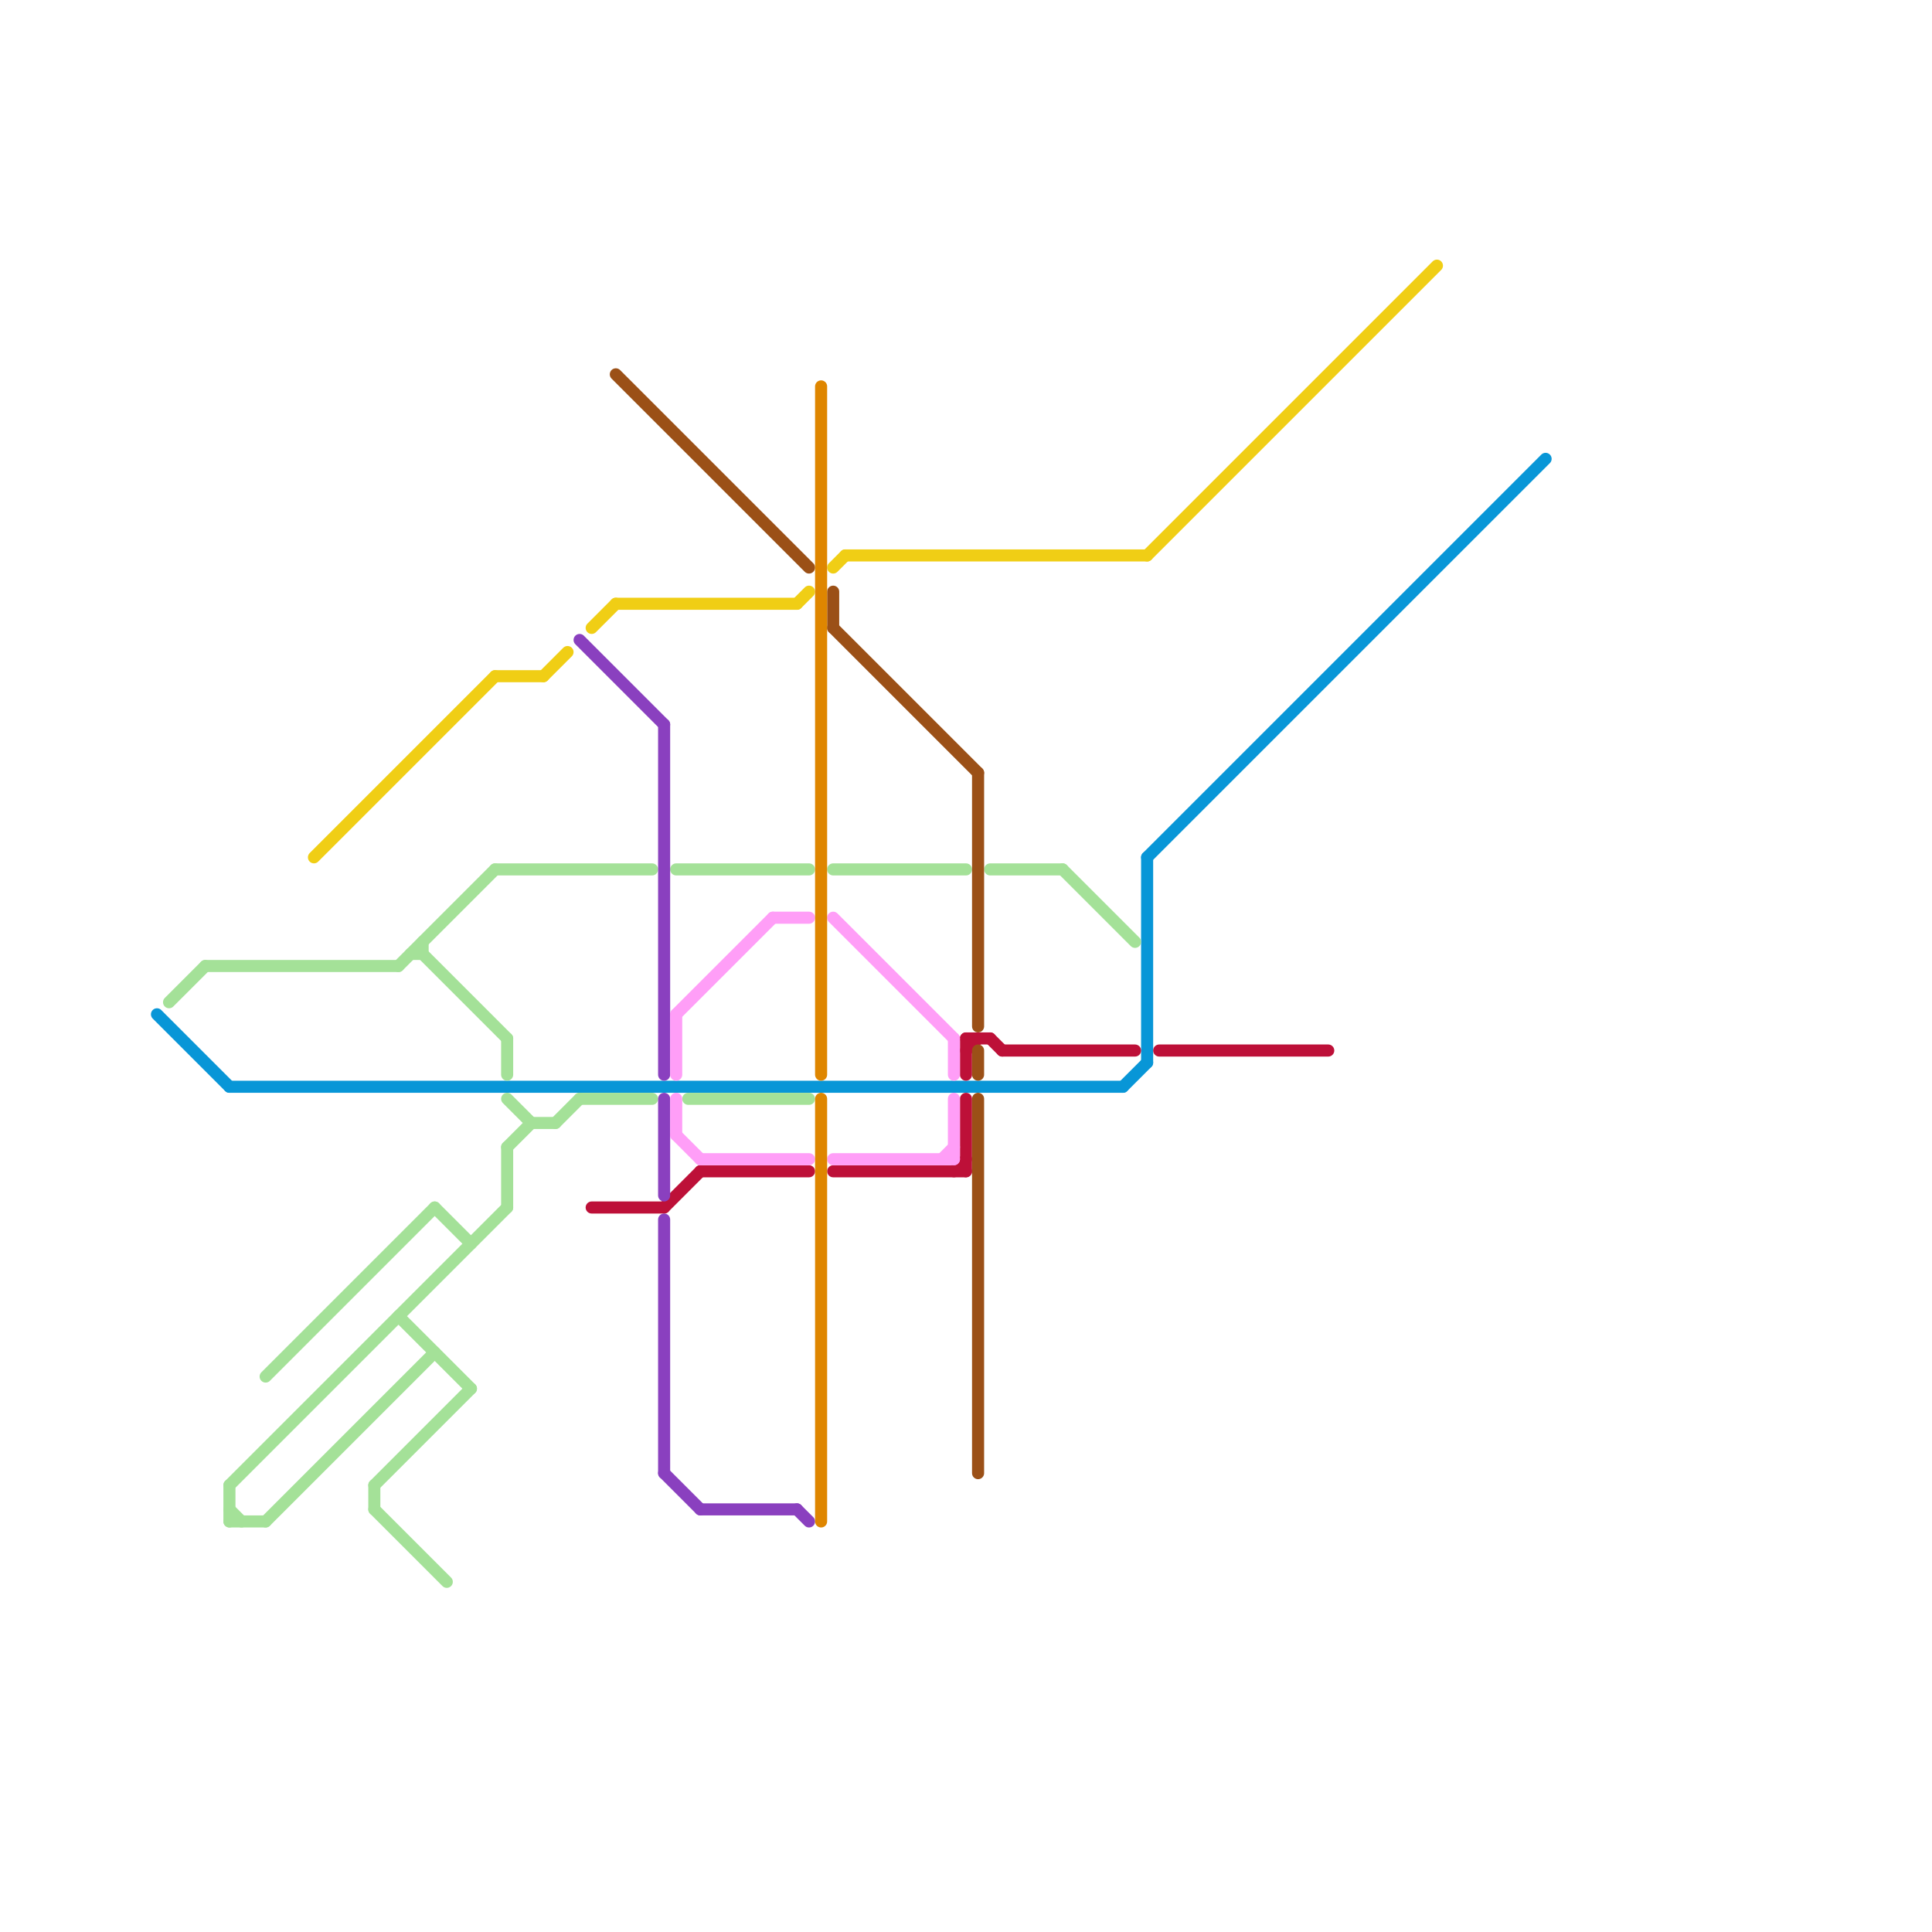 
<svg version="1.1" xmlns="http://www.w3.org/2000/svg" viewBox="0 0 160 160">
<style>text { font: 1px Helvetica; font-weight: 600; white-space: pre; dominant-baseline: central; } line { stroke-width: 1; fill: none; stroke-linecap: round; stroke-linejoin: round; } .c0 { stroke: #f0ce15 } .c1 { stroke: #0896d7 } .c2 { stroke: #bd1038 } .c3 { stroke: #a4e198 } .c4 { stroke: #8a40bf } .c5 { stroke: #9b5017 } .c6 { stroke: #ff9ef7 } .c7 { stroke: #df8600 }</style><defs><g id="wm-xf"><circle r="1.2" fill="#000"/><circle r="0.9" fill="#fff"/><circle r="0.6" fill="#000"/><circle r="0.3" fill="#fff"/></g><g id="wm"><circle r="0.6" fill="#000"/><circle r="0.3" fill="#fff"/></g></defs><line class="c0" x1="49" y1="52" x2="51" y2="50"/><line class="c0" x1="41" y1="56" x2="45" y2="56"/><line class="c0" x1="95" y1="46" x2="119" y2="22"/><line class="c0" x1="51" y1="50" x2="66" y2="50"/><line class="c0" x1="70" y1="46" x2="95" y2="46"/><line class="c0" x1="69" y1="47" x2="70" y2="46"/><line class="c0" x1="66" y1="50" x2="67" y2="49"/><line class="c0" x1="26" y1="71" x2="41" y2="56"/><line class="c0" x1="45" y1="56" x2="47" y2="54"/><line class="c1" x1="95" y1="71" x2="128" y2="38"/><line class="c1" x1="95" y1="71" x2="95" y2="88"/><line class="c1" x1="19" y1="90" x2="93" y2="90"/><line class="c1" x1="93" y1="90" x2="95" y2="88"/><line class="c1" x1="13" y1="84" x2="19" y2="90"/><line class="c2" x1="49" y1="100" x2="55" y2="100"/><line class="c2" x1="82" y1="86" x2="83" y2="87"/><line class="c2" x1="55" y1="100" x2="58" y2="97"/><line class="c2" x1="79" y1="97" x2="80" y2="96"/><line class="c2" x1="80" y1="86" x2="82" y2="86"/><line class="c2" x1="80" y1="87" x2="81" y2="86"/><line class="c2" x1="58" y1="97" x2="67" y2="97"/><line class="c2" x1="69" y1="97" x2="80" y2="97"/><line class="c2" x1="80" y1="86" x2="80" y2="89"/><line class="c2" x1="80" y1="91" x2="80" y2="97"/><line class="c2" x1="83" y1="87" x2="94" y2="87"/><line class="c2" x1="96" y1="87" x2="110" y2="87"/><line class="c3" x1="46" y1="93" x2="48" y2="91"/><line class="c3" x1="34" y1="79" x2="35" y2="79"/><line class="c3" x1="42" y1="86" x2="42" y2="89"/><line class="c3" x1="42" y1="95" x2="42" y2="100"/><line class="c3" x1="33" y1="109" x2="39" y2="115"/><line class="c3" x1="31" y1="125" x2="37" y2="131"/><line class="c3" x1="19" y1="123" x2="19" y2="126"/><line class="c3" x1="82" y1="72" x2="88" y2="72"/><line class="c3" x1="31" y1="123" x2="31" y2="125"/><line class="c3" x1="69" y1="72" x2="80" y2="72"/><line class="c3" x1="14" y1="83" x2="17" y2="80"/><line class="c3" x1="19" y1="123" x2="42" y2="100"/><line class="c3" x1="42" y1="95" x2="44" y2="93"/><line class="c3" x1="48" y1="91" x2="54" y2="91"/><line class="c3" x1="17" y1="80" x2="33" y2="80"/><line class="c3" x1="19" y1="125" x2="20" y2="126"/><line class="c3" x1="41" y1="72" x2="54" y2="72"/><line class="c3" x1="22" y1="114" x2="36" y2="100"/><line class="c3" x1="35" y1="78" x2="35" y2="79"/><line class="c3" x1="44" y1="93" x2="46" y2="93"/><line class="c3" x1="36" y1="100" x2="39" y2="103"/><line class="c3" x1="56" y1="72" x2="67" y2="72"/><line class="c3" x1="88" y1="72" x2="94" y2="78"/><line class="c3" x1="33" y1="80" x2="41" y2="72"/><line class="c3" x1="57" y1="91" x2="67" y2="91"/><line class="c3" x1="22" y1="126" x2="36" y2="112"/><line class="c3" x1="31" y1="123" x2="39" y2="115"/><line class="c3" x1="42" y1="91" x2="44" y2="93"/><line class="c3" x1="19" y1="126" x2="22" y2="126"/><line class="c3" x1="35" y1="79" x2="42" y2="86"/><line class="c4" x1="66" y1="125" x2="67" y2="126"/><line class="c4" x1="55" y1="101" x2="55" y2="122"/><line class="c4" x1="55" y1="122" x2="58" y2="125"/><line class="c4" x1="55" y1="91" x2="55" y2="99"/><line class="c4" x1="48" y1="53" x2="55" y2="60"/><line class="c4" x1="58" y1="125" x2="66" y2="125"/><line class="c4" x1="55" y1="60" x2="55" y2="89"/><line class="c5" x1="51" y1="31" x2="67" y2="47"/><line class="c5" x1="81" y1="64" x2="81" y2="85"/><line class="c5" x1="81" y1="87" x2="81" y2="89"/><line class="c5" x1="81" y1="91" x2="81" y2="122"/><line class="c5" x1="69" y1="49" x2="69" y2="52"/><line class="c5" x1="69" y1="52" x2="81" y2="64"/><line class="c6" x1="79" y1="91" x2="79" y2="96"/><line class="c6" x1="56" y1="94" x2="58" y2="96"/><line class="c6" x1="56" y1="84" x2="56" y2="89"/><line class="c6" x1="69" y1="76" x2="79" y2="86"/><line class="c6" x1="56" y1="84" x2="64" y2="76"/><line class="c6" x1="58" y1="96" x2="67" y2="96"/><line class="c6" x1="64" y1="76" x2="67" y2="76"/><line class="c6" x1="79" y1="86" x2="79" y2="89"/><line class="c6" x1="56" y1="91" x2="56" y2="94"/><line class="c6" x1="69" y1="96" x2="79" y2="96"/><line class="c6" x1="78" y1="96" x2="79" y2="95"/><line class="c7" x1="68" y1="32" x2="68" y2="89"/><line class="c7" x1="68" y1="91" x2="68" y2="126"/>
</svg>
